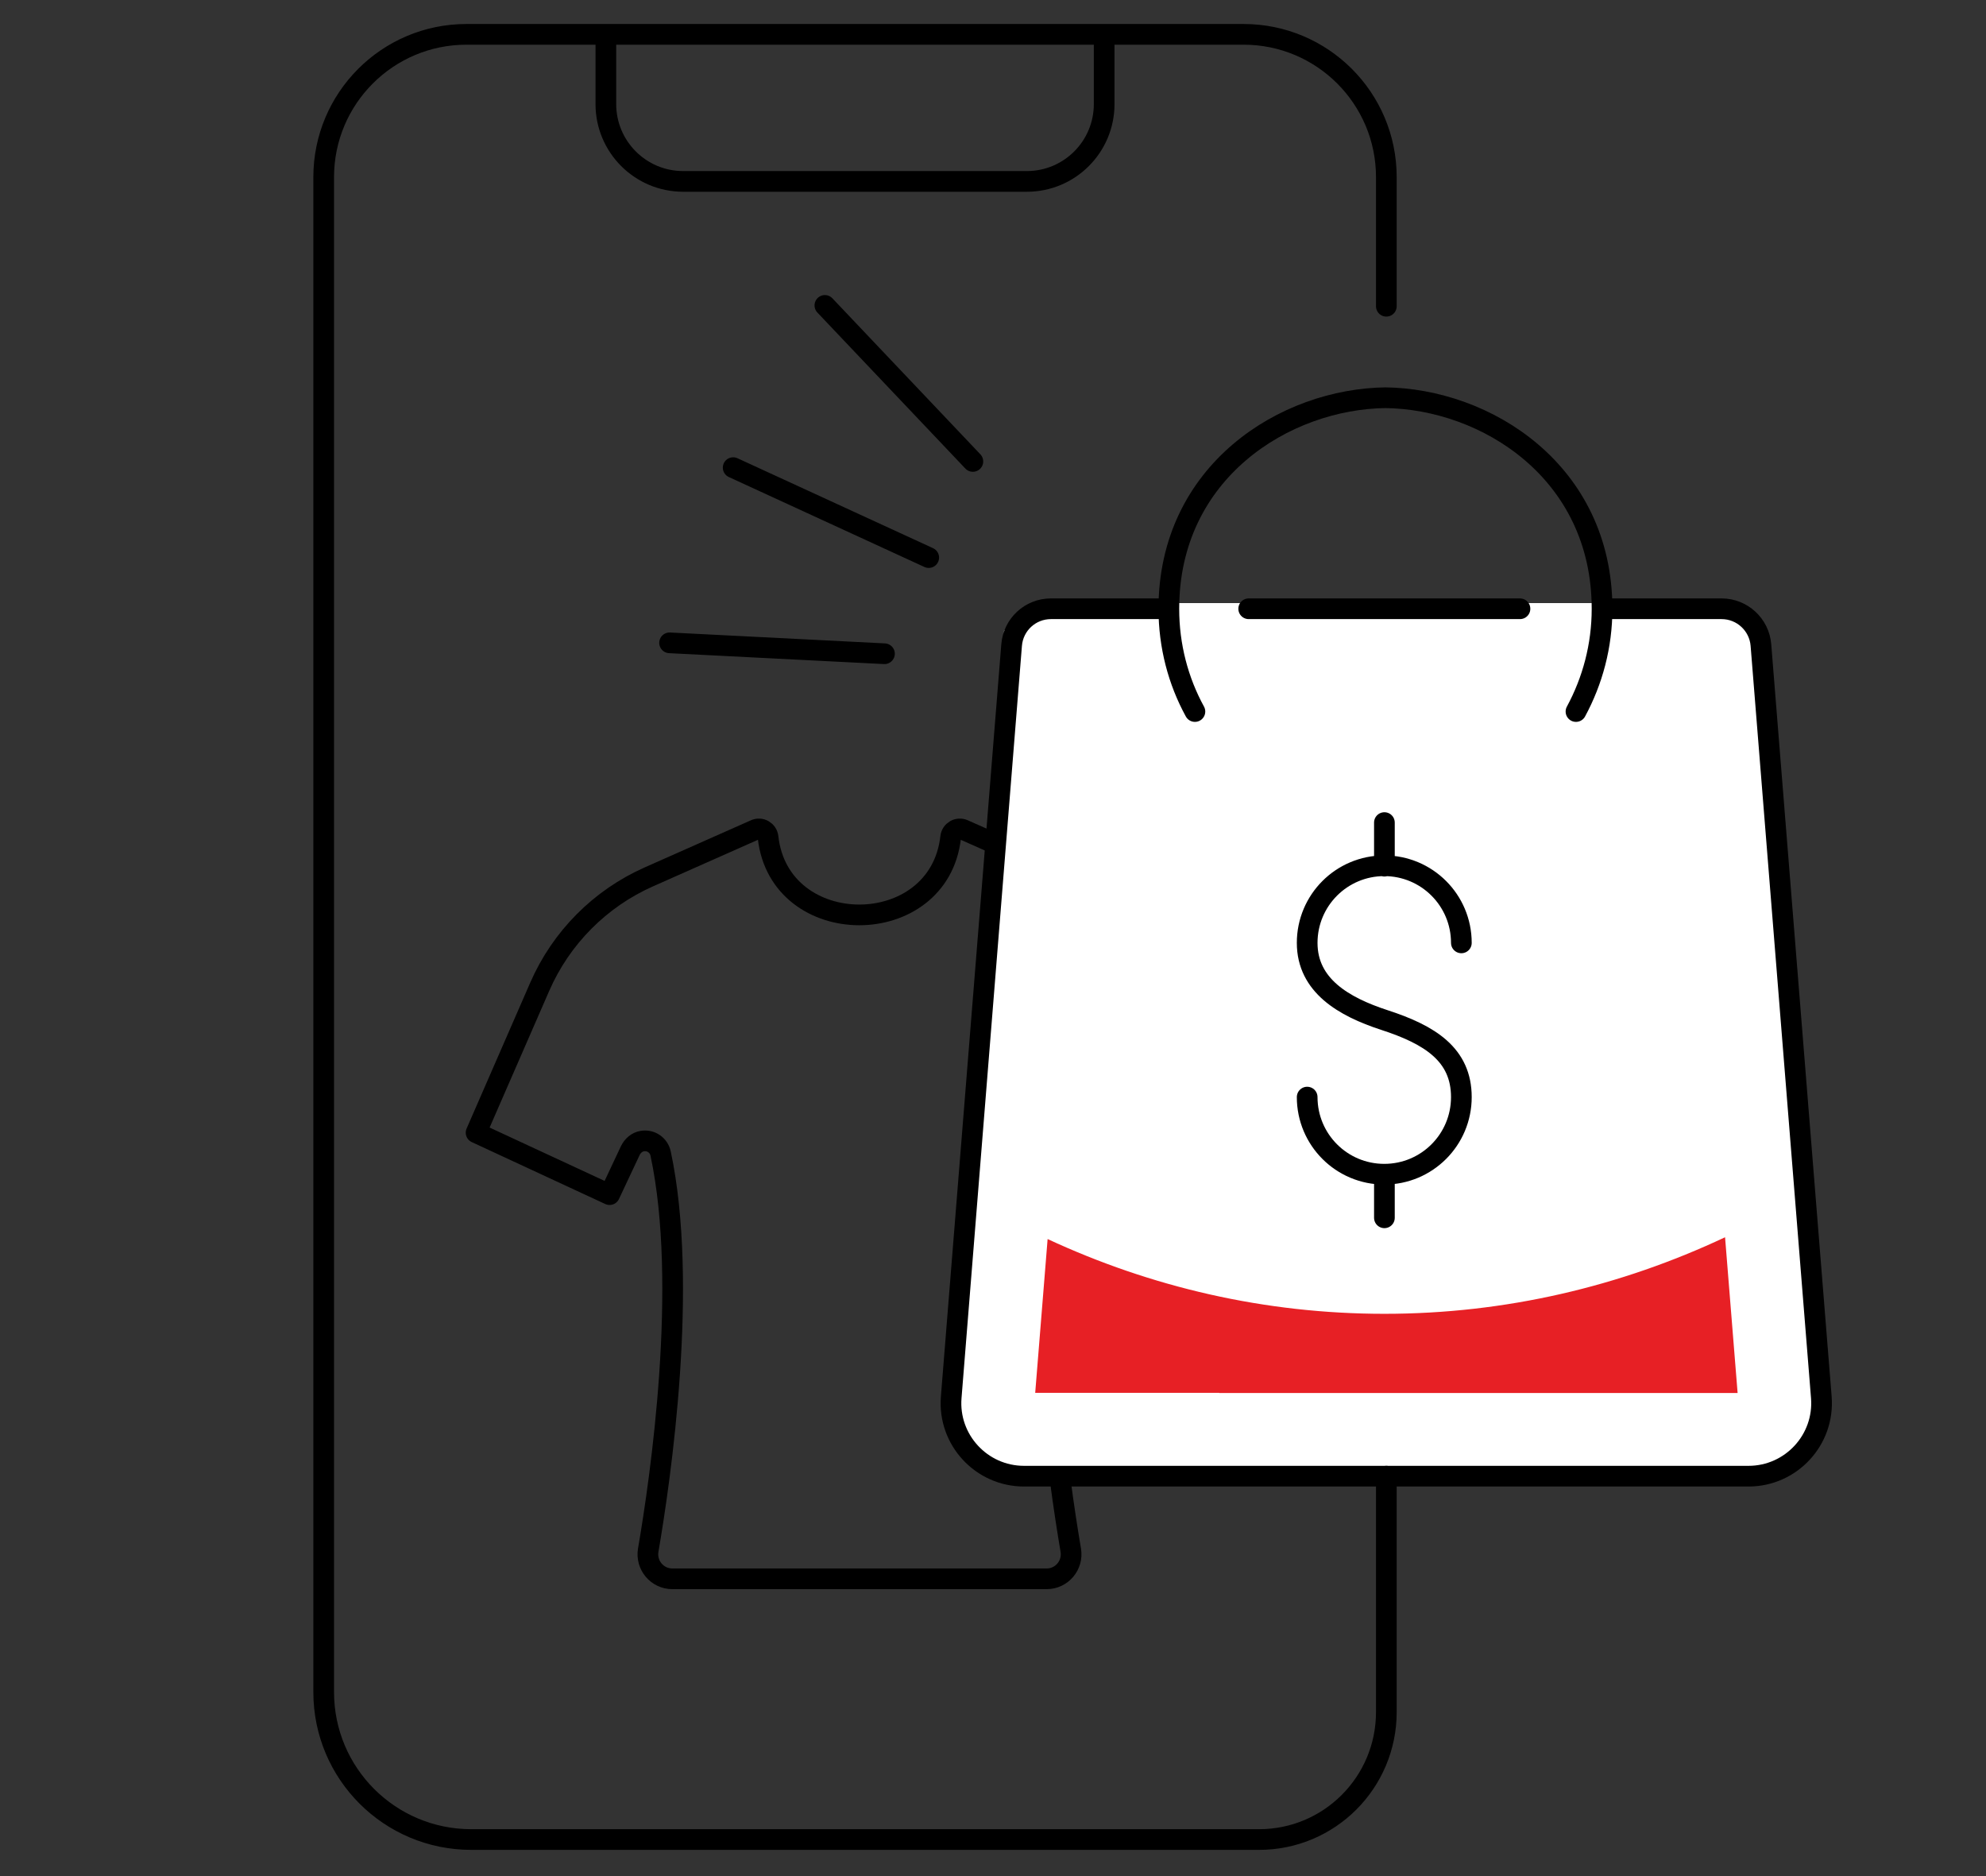 <?xml version="1.0" encoding="UTF-8"?>
<!-- Generator: Adobe Illustrator 26.0.2, SVG Export Plug-In . SVG Version: 6.00 Build 0)  -->
<svg xmlns="http://www.w3.org/2000/svg" xmlns:xlink="http://www.w3.org/1999/xlink" version="1.0" id="Ebene_1" x="0px" y="0px" viewBox="0 0 144 136" xml:space="preserve">
<rect x="0" y="0" width="144" height="136" fill="#333333" stroke="none"/>
<g>
	<g>
		<defs>
			<rect id="SVGID_00000061453082633789334020000006586099381741115022_" width="144" height="136"></rect>
		</defs>
		<clipPath id="SVGID_00000174576276298212245210000012315474041830207395_">
			<use xlink:href="#SVGID_00000061453082633789334020000006586099381741115022_" overflow="visible"></use>
		</clipPath>
		<g clip-path="url(#SVGID_00000174576276298212245210000012315474041830207395_)">
			<defs>
				<rect id="SVGID_00000093886773314165317270000002846889603936506036_" width="144" height="136"></rect>
			</defs>
			<clipPath id="SVGID_00000046329735123548353360000009659382609421443747_">
				<use xlink:href="#SVGID_00000093886773314165317270000002846889603936506036_" overflow="visible"></use>
			</clipPath>
			
				<path clip-path="url(#SVGID_00000046329735123548353360000009659382609421443747_)" fill="none" stroke="#000000" stroke-width="1.5" stroke-linecap="round" stroke-linejoin="round" stroke-miterlimit="10" d="     M85.49,71.54c-1.55-3.56-4.38-6.41-7.93-7.98l-7.69-3.41c-0.42-0.19-0.89,0.09-0.94,0.54c-0.84,7.51-12.41,7.51-13.24,0     c-0.05-0.45-0.53-0.73-0.94-0.54l-7.69,3.41c-3.55,1.57-6.38,4.42-7.93,7.98l-4.61,10.57l9.68,4.49l1.5-3.19     c0.17-0.35,0.48-0.63,0.87-0.69c0.63-0.11,1.2,0.3,1.33,0.9c2.03,9.51,0,23.53-0.9,28.76c-0.18,1.08,0.65,2.07,1.75,2.07h13.57     h13.57c1.1,0,1.93-0.99,1.75-2.07c-0.89-5.23-2.92-19.22-0.91-28.72c0.09-0.42,0.39-0.79,0.81-0.91     c0.57-0.16,1.14,0.11,1.38,0.62l1.52,3.23l9.68-4.49L85.49,71.54z"></path>
		</g>
		<polygon clip-path="url(#SVGID_00000174576276298212245210000012315474041830207395_)" fill="#FFFFFF" points="72.8,49.72     68.96,99.72 68.96,103.72 72.8,106.72 76.96,106.72 126.96,106.72 129.96,105.72 131.96,103.72 131.96,100.72 127.96,46.72     125.96,43.72 75.96,43.72 72.8,45.72   "></polygon>
		<g clip-path="url(#SVGID_00000174576276298212245210000012315474041830207395_)">
			<defs>
				<rect id="SVGID_00000013151929345218832230000006739902436916119200_" width="144" height="136"></rect>
			</defs>
			<clipPath id="SVGID_00000086667637437251411000000008448483287735607978_">
				<use xlink:href="#SVGID_00000013151929345218832230000006739902436916119200_" overflow="visible"></use>
			</clipPath>
			
				<path clip-path="url(#SVGID_00000086667637437251411000000008448483287735607978_)" fill="none" stroke="#000000" stroke-width="1.5" stroke-linecap="round" stroke-miterlimit="10" d="     M43.93,2.49v5.06c0,3.09,2.51,5.6,5.6,5.6h24.93c3.09,0,5.6-2.51,5.6-5.6V2.49 M100.52,22.2v-9.36c0-5.72-4.64-10.35-10.35-10.35     H33.82c-5.72,0-10.35,4.64-10.35,10.35v109.82c0,5.91,4.79,10.69,10.7,10.69h57.12c5.1,0,9.23-4.13,9.23-9.24v-17.11      M116.3,44.13h8.53c1.49,0,2.73,1.15,2.85,2.63l4.38,54.53c0.25,3.08-2.19,5.72-5.28,5.72H88.4h24.24H74.25     c-3.09,0-5.53-2.64-5.28-5.72l4.38-54.53c0.12-1.49,1.36-2.63,2.85-2.63h8.53 M90.54,44.13h19.67 M114.27,51.58     c1.2-2.22,1.89-4.75,1.89-7.45c0-9.92-8.39-15.23-15.78-15.3h0.15c-7.39,0.07-15.78,5.38-15.78,15.3c0,2.7,0.68,5.24,1.89,7.45"></path>
			
				<path clip-path="url(#SVGID_00000086667637437251411000000008448483287735607978_)" fill="none" stroke="#000000" stroke-width="1.5" stroke-linecap="round" stroke-linejoin="round" stroke-miterlimit="10" d="     M64.13,47.39L48.55,46.6 M70.54,33.45L59.81,22.14 M67.34,40.42L53.16,33.9 M100.38,85.12v3.16 M100.38,59.63v3.16 M94.78,79.53     c0,3.09,2.5,5.59,5.59,5.59c3.09,0,5.59-2.5,5.59-5.59s-2.29-4.52-5.59-5.59c-2.94-0.96-5.59-2.5-5.59-5.59     c0-3.09,2.5-5.59,5.59-5.59c3.09,0,5.59,2.5,5.59,5.59"></path>
			<path clip-path="url(#SVGID_00000086667637437251411000000008448483287735607978_)" fill="#E72025" d="M88.4,100.98h24.24h13.35     l-0.91-11.29c-7.57,3.56-15.92,5.55-24.7,5.55c-8.68,0-16.93-1.94-24.42-5.42l-0.9,11.15H88.4z"></path>
		</g>
	</g>
</g>
</svg>
